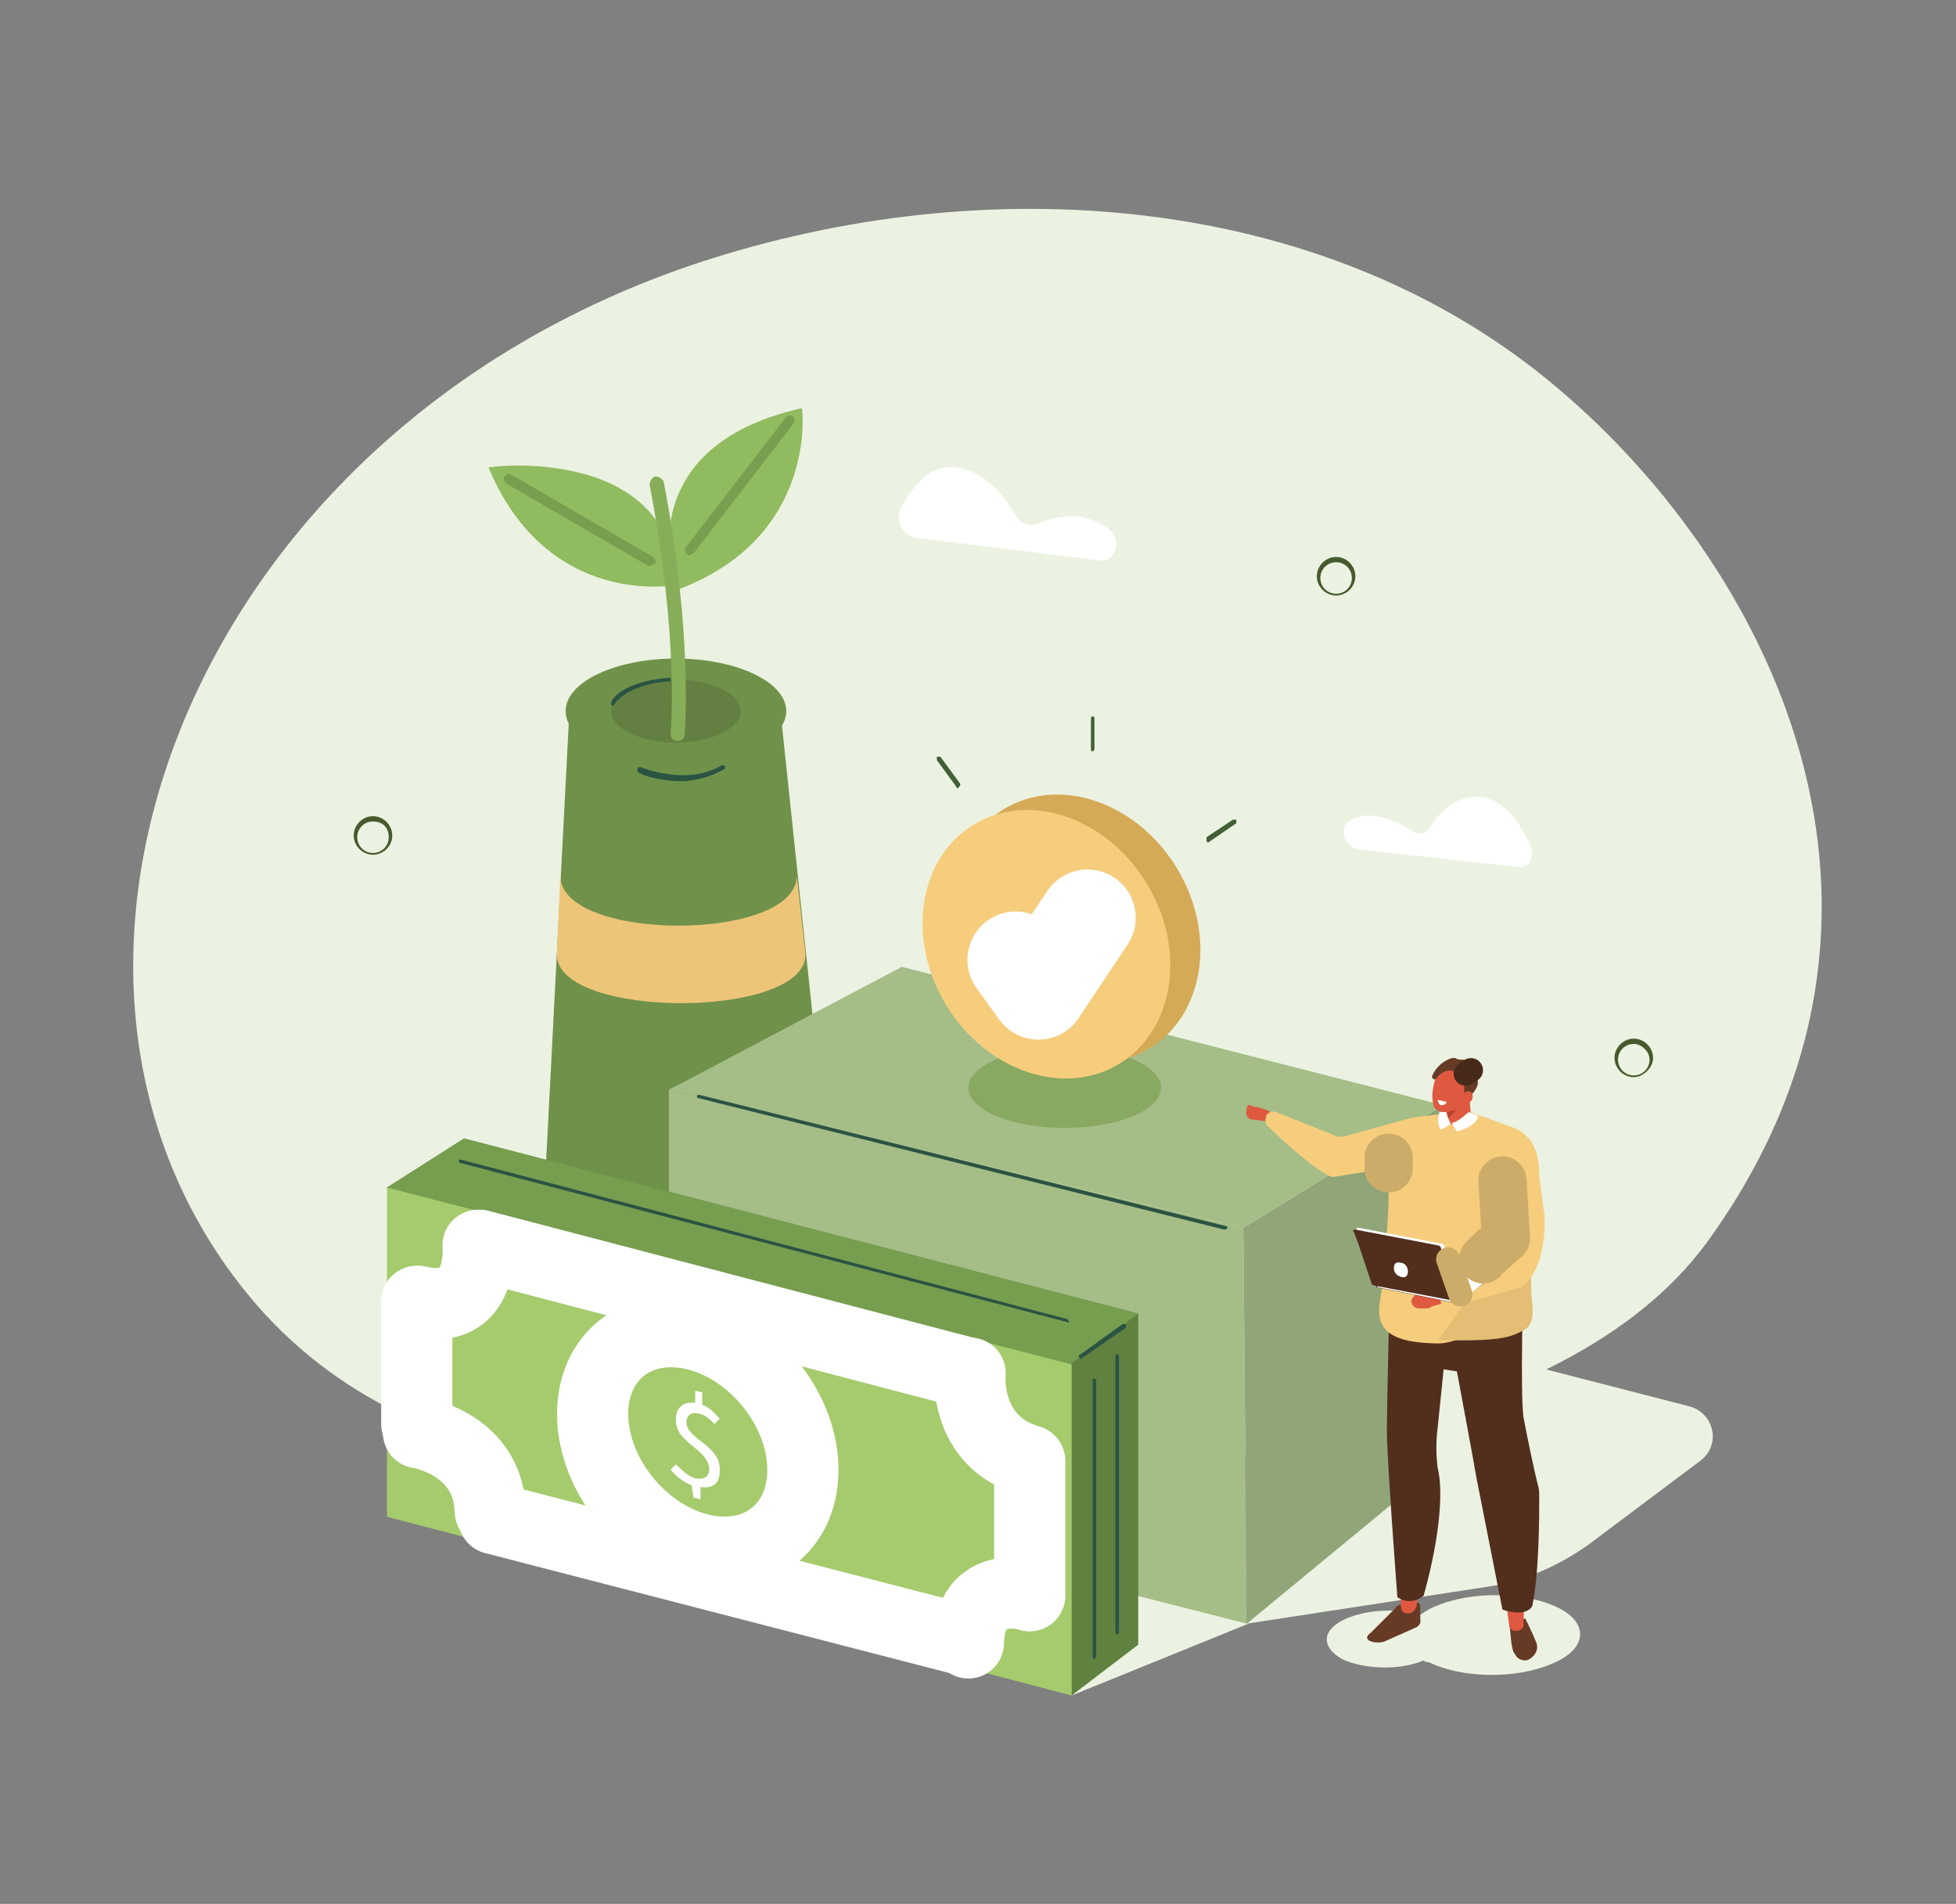 <?xml version="1.0" encoding="utf-8"?>
<!-- Generator: Adobe Illustrator 25.3.1, SVG Export Plug-In . SVG Version: 6.00 Build 0)  -->
<svg version="1.1" id="Camada_1" xmlns="http://www.w3.org/2000/svg" xmlns:xlink="http://www.w3.org/1999/xlink" x="0px" y="0px"
	 viewBox="0 0 111.7 108.7" style="enable-background:new 0 0 111.7 108.7;" xml:space="preserve">
<rect x="0" y="0" width="111.7" height="108.7" fill="#808080" stroke="none"/>
<style type="text/css">
	.st0{fill:#DFE6D6;}
	.st1{fill:#B7C4A9;}
	.st2{fill:#29401E;}
	.st3{fill:#E2EED4;}
	.st4{fill:#B6D097;}
	.st5{fill:#DBE8CD;}
	.st6{opacity:0.68;fill:#B4D491;}
	.st7{fill:#478655;}
	.st8{fill:#2B5342;}
	.st9{fill:#FFFFFF;}
	.st10{fill:none;stroke:#949E88;stroke-width:2.977;stroke-linecap:round;stroke-linejoin:round;stroke-miterlimit:10;}
	.st11{fill:#6D8D47;}
	.st12{fill-rule:evenodd;clip-rule:evenodd;fill:#DBE8CD;}
	.st13{fill-rule:evenodd;clip-rule:evenodd;fill:#E4633D;}
	.st14{fill-rule:evenodd;clip-rule:evenodd;fill:#4B2B1B;}
	.st15{fill-rule:evenodd;clip-rule:evenodd;fill:#8D9F79;}
	.st16{fill-rule:evenodd;clip-rule:evenodd;fill:#7C8C6C;}
	.st17{fill:#CA5936;}
	.st18{fill:#8D9F79;}
	.st19{fill-rule:evenodd;clip-rule:evenodd;fill:#3D2315;}
	.st20{fill-rule:evenodd;clip-rule:evenodd;fill:#728F3A;}
	.st21{fill-rule:evenodd;clip-rule:evenodd;fill:#CA5936;}
	.st22{fill-rule:evenodd;clip-rule:evenodd;fill:#F6CD7D;}
	.st23{fill-rule:evenodd;clip-rule:evenodd;fill:#EBC479;}
	
		.st24{fill-rule:evenodd;clip-rule:evenodd;fill:none;stroke:#E4BEA9;stroke-width:2.686;stroke-linecap:round;stroke-linejoin:round;stroke-miterlimit:10;}
	.st25{fill:none;stroke:#B68F3E;stroke-width:2.888;stroke-linecap:round;stroke-linejoin:round;stroke-miterlimit:10;}
	.st26{fill-rule:evenodd;clip-rule:evenodd;fill:#572A22;}
	.st27{fill-rule:evenodd;clip-rule:evenodd;fill:#633D1D;}
	.st28{fill-rule:evenodd;clip-rule:evenodd;fill:#FFFFFF;}
	.st29{fill:#EBF2E1;}
	.st30{fill:#70914A;}
	.st31{fill:#475A2E;}
	.st32{fill:#638042;}
	.st33{fill:#91A678;}
	.st34{fill:#A5BD87;}
	.st35{fill:#91BB5F;}
	.st36{fill:#87AD59;}
	.st37{fill:#7A9E50;}
	.st38{fill:#ECC579;}
	.st39{fill:#89A861;}
	.st40{fill:#D5AA57;}
	.st41{fill:#F6CD7D;}
	.st42{fill:none;stroke:#FFFFFF;stroke-width:5.512;stroke-linecap:round;stroke-linejoin:round;stroke-miterlimit:10;}
	.st43{fill:#618141;}
	.st44{fill:#779E4F;}
	.st45{fill:#A5CB6D;}
	.st46{fill:none;stroke:#FFFFFF;stroke-width:4.065;stroke-linecap:round;stroke-linejoin:round;stroke-miterlimit:10;}
	.st47{fill:#425F35;}
	.st48{fill:#DE5940;}
	.st49{fill:#663A25;}
	.st50{fill:#522E1D;}
	.st51{fill:#E4BE74;}
	.st52{fill:none;stroke:#CDAC69;stroke-width:2.756;stroke-linecap:round;stroke-linejoin:round;stroke-miterlimit:10;}
	.st53{fill:#BB432D;}
	.st54{fill:none;stroke:#482A1A;stroke-width:1.378;stroke-linecap:round;stroke-linejoin:round;stroke-miterlimit:10;}
	.st55{fill:none;stroke:#CDAC69;stroke-width:1.378;stroke-linecap:round;stroke-linejoin:round;stroke-miterlimit:10;}
	.st56{fill:#A3C77D;}
	.st57{fill:#90B070;}
	.st58{fill:#495E30;}
	.st59{fill:#5C793D;}
	.st60{fill:#D6DCCD;}
	.st61{fill:#FBFCFE;}
	.st62{fill:#C1CFB2;}
	.st63{fill:#434342;}
	.st64{fill:#789C4F;}
	.st65{fill:#D0A757;}
	.st66{fill-rule:evenodd;clip-rule:evenodd;fill:#623825;}
	.st67{fill:#4D2C1C;}
	.st68{fill:#874C2B;}
	.st69{fill:#E3B965;}
	.st70{fill:#6C3E27;}
	
		.st71{fill-rule:evenodd;clip-rule:evenodd;fill:none;stroke:#261711;stroke-width:0.803;stroke-linecap:round;stroke-linejoin:round;stroke-miterlimit:10;}
	.st72{fill:#738F55;}
	.st73{fill:#D56D4E;}
	.st74{fill:#9CA88A;}
	.st75{fill:#7D8576;}
	.st76{fill-rule:evenodd;clip-rule:evenodd;fill:#D56D4E;}
	.st77{fill-rule:evenodd;clip-rule:evenodd;fill:#C4CFC6;}
	.st78{fill:#A5ADA6;}
	.st79{fill:#98BA6F;}
	.st80{fill:#A7B493;}
	.st81{fill:#C1CCB1;}
	.st82{fill:#EE8C89;}
	.st83{fill:#6F4E17;}
	.st84{fill:none;stroke:#A8A7A7;stroke-width:0.75;stroke-miterlimit:10;}
	.st85{fill:#A8A7A7;}
	.st86{fill:#98B977;}
</style>
<g>
	<polygon class="st29" points="61.2,96.8 71.3,92.7 60.3,89.9 	"/>
	<path class="st29" d="M88.4,21.7c12.6,10.3,22.8,30.3,9.1,49.2c-8.9,12.2-33.4,13.8-48.4,13c-6.5-0.3-23.3,2.7-34-8.9
		C-1.2,57,10,24.9,39.9,15C56.3,9.6,75.3,11,88.4,21.7z"/>
	<path class="st29" d="M71.2,92.7l13.7-2.1c2.1-0.3,4.1-1.2,5.8-2.4l6.4-4.8c1.2-0.9,0.8-2.7-0.6-3.1l-19.8-5.1L71.2,92.7z"/>
	<polygon class="st30" points="48.7,79.7 30.5,79.6 32.5,40.9 44.6,40.9 	"/>
	<g>
		<path class="st31" d="M21.3,48.8c-0.6,0-1.1-0.5-1.1-1.1c0-0.6,0.5-1.1,1.1-1.1s1.1,0.5,1.1,1.1C22.4,48.3,21.9,48.8,21.3,48.8z
			 M21.3,46.9c-0.5,0-0.9,0.4-0.9,0.9c0,0.5,0.4,0.9,0.9,0.9c0.5,0,0.9-0.4,0.9-0.9C22.2,47.2,21.8,46.9,21.3,46.9z"/>
	</g>
	<g>
		<path class="st31" d="M76.3,34c-0.6,0-1.1-0.5-1.1-1.1s0.5-1.1,1.1-1.1c0.6,0,1.1,0.5,1.1,1.1S76.9,34,76.3,34z M76.3,32.1
			c-0.5,0-0.9,0.4-0.9,0.9s0.4,0.9,0.9,0.9c0.5,0,0.9-0.4,0.9-0.9S76.8,32.1,76.3,32.1z"/>
	</g>
	<g>
		<path class="st31" d="M93.3,61.5c-0.6,0-1.1-0.5-1.1-1.1s0.5-1.1,1.1-1.1c0.6,0,1.1,0.5,1.1,1.1S93.8,61.5,93.3,61.5z M93.3,59.6
			c-0.5,0-0.9,0.4-0.9,0.9s0.4,0.9,0.9,0.9c0.5,0,0.9-0.4,0.9-0.9S93.7,59.6,93.3,59.6z"/>
	</g>
	<path class="st28" d="M86.7,49.5c0.6,0.1,1-0.6,0.7-1.2c-0.5-1.2-1.5-2.7-2.9-2.8c-1.4-0.1-2.3,0.9-2.8,1.7
		c-0.2,0.4-0.7,0.5-1.1,0.2c-0.5-0.3-1.2-0.7-2.1-0.8c-0.5-0.1-0.9,0-1.3,0.2c-0.8,0.3-0.5,1.6,0.4,1.7L86.7,49.5z"/>
	<path class="st28" d="M52.3,30.7c-0.7-0.1-1.2-0.9-0.9-1.6c0.6-1.2,1.7-2.7,3.3-2.4c1.7,0.3,2.7,1.7,3.3,2.7
		c0.3,0.5,0.8,0.7,1.3,0.5c0.6-0.3,1.4-0.5,2.4-0.4c0.5,0.1,1,0.3,1.5,0.6c0.9,0.6,0.6,2-0.4,1.9L52.3,30.7z"/>
	<ellipse class="st30" cx="38.6" cy="40.6" rx="6.3" ry="3"/>
	<ellipse class="st32" cx="38.6" cy="40.6" rx="3.7" ry="1.8"/>
	<ellipse class="st30" cx="38.7" cy="79.7" rx="8.5" ry="4"/>
	<polygon class="st33" points="71.2,92.7 82,83.8 82.4,63.1 71,70.1 	"/>
	<polygon class="st34" points="38.2,62.2 38.2,84.3 71.2,92.7 71,70.1 	"/>
	<polygon class="st34" points="51.5,55.2 39,61.8 38.2,62.2 71,70.1 82.4,63.1 	"/>
	<g>
		<path class="st8" d="M38.9,44.6c-1.3,0-2.4-0.4-2.4-0.5c-0.1,0-0.1-0.1-0.1-0.2c0-0.1,0.1-0.1,0.2-0.1c0,0,2.6,1.1,4.6-0.1
			c0.1,0,0.1,0,0.2,0c0,0.1,0,0.1,0,0.2C40.5,44.4,39.6,44.6,38.9,44.6z"/>
	</g>
	<path class="st35" d="M38.6,33.7c0,0-3-8.1,7.2-10.4C45.8,23.2,46.8,30.7,38.6,33.7z"/>
	<path class="st35" d="M38.6,33.4c0,0-7.3,1.4-10.7-6.7C27.9,26.6,38.4,25.4,38.6,33.4z"/>
	<g>
		<path class="st36" d="M38.7,42.3C38.7,42.3,38.7,42.3,38.7,42.3c-0.3,0-0.4-0.2-0.4-0.4c0-0.1,0.5-5.4-1.2-14.2
			c0-0.2,0.1-0.4,0.3-0.5c0.2,0,0.4,0.1,0.5,0.3c1.7,8.9,1.2,14.3,1.2,14.4C39.1,42.2,38.9,42.3,38.7,42.3z"/>
	</g>
	<g>
		<path class="st37" d="M39.4,31.7c-0.1,0-0.1,0-0.2-0.1c-0.1-0.1-0.1-0.3,0-0.4l5.7-7.4c0.1-0.1,0.3-0.1,0.4,0
			c0.1,0.1,0.1,0.3,0,0.4l-5.7,7.4C39.5,31.6,39.4,31.7,39.4,31.7z"/>
	</g>
	<g>
		<path class="st37" d="M37.1,32.3c0,0-0.1,0-0.1,0l-8.1-4.7c-0.1-0.1-0.2-0.2-0.1-0.4c0.1-0.1,0.2-0.2,0.4-0.1l8.1,4.7
			c0.1,0.1,0.2,0.2,0.1,0.4C37.3,32.2,37.2,32.3,37.1,32.3z"/>
	</g>
	<path class="st38" d="M32,50c0,3.8,13.5,3.8,13.5,0l0.5,4.5c0,3.7-14.2,3.7-14.2,0L32,50z"/>
	<ellipse class="st39" cx="60.8" cy="62.1" rx="5.5" ry="2.3"/>
	<ellipse transform="matrix(0.853 -0.521 0.521 0.853 -18.596 39.863)" class="st40" cx="61.5" cy="53" rx="6.7" ry="8"/>
	<ellipse transform="matrix(0.853 -0.521 0.521 0.853 -19.335 39.089)" class="st41" cx="59.8" cy="53.9" rx="6.7" ry="8"/>
	<polyline class="st42" points="58,54.8 59.3,56.6 62.1,52.4 	"/>
	<g>
		<path class="st8" d="M35,40.3C35,40.3,35,40.3,35,40.3c-0.1,0-0.1-0.1-0.1-0.2c0-0.1,0.6-1.2,3.3-1.4c0.1,0,0.1,0,0.1,0.1
			c0,0.1,0,0.1-0.1,0.1c-2.5,0.2-3.1,1.3-3.1,1.3C35.1,40.2,35,40.3,35,40.3z"/>
	</g>
	<polygon class="st43" points="26.5,65 22.1,67.8 25.9,83.7 61.2,96.8 65,93.9 65,75 	"/>
	<polygon class="st44" points="26.5,65 22.1,67.8 25.9,83.7 39.4,78.4 57.1,80.9 65,75 	"/>
	<g>
		<path class="st8" d="M69.9,70.2C69.9,70.2,69.9,70.2,69.9,70.2l-30-7.5c-0.1,0-0.1-0.1-0.1-0.1c0-0.1,0.1-0.1,0.1-0.1L70,70
			c0.1,0,0.1,0.1,0.1,0.1C70,70.2,70,70.2,69.9,70.2z"/>
	</g>
	<g>
		<polygon class="st45" points="22.1,67.8 61.2,77.9 61.2,96.8 22.1,86.6 		"/>
		
			<ellipse transform="matrix(0.769 -0.639 0.639 0.769 -43.425 44.532)" class="st46" cx="39.9" cy="82.3" rx="5.3" ry="6.9"/>
		<line class="st46" x1="55.3" y1="93.7" x2="28.2" y2="86.7"/>
		<line class="st46" x1="55.3" y1="78.4" x2="27.4" y2="71.1"/>
		<line class="st46" x1="58.8" y1="91.1" x2="58.8" y2="83.5"/>
		<line class="st46" x1="23.8" y1="81.3" x2="23.8" y2="74.3"/>
		<path class="st46" d="M55.4,78.4c0,0-0.4,3.9,3.4,5"/>
		<path class="st46" d="M58.8,91.1c0,0-3.4-1.1-3.5,2.7"/>
		<path class="st46" d="M27.3,71.1c0,0,0.4,4.1-3.4,3.2"/>
		<path class="st46" d="M23.9,81.8c0,0,4,0.6,4.1,4.5"/>
		<g>
			<path class="st9" d="M39.5,84.8c-0.5-0.2-0.9-0.5-1.2-0.9l0.3-0.3c0.3,0.3,0.7,0.7,1.1,0.8c0.5,0.1,0.8-0.1,0.8-0.5
				c0-1.2-2-1.5-1.9-2.9c0-0.6,0.4-1,1.1-0.9l0-0.7l0.4,0.1l0,0.7c0.5,0.2,0.7,0.5,1,0.8l-0.3,0.3c-0.3-0.3-0.5-0.5-0.9-0.6
				c-0.4-0.1-0.7,0.1-0.7,0.5c0,1,2,1.3,1.9,2.8c0,0.7-0.4,1-1.1,0.9l0,0.7l-0.4-0.1L39.5,84.8z"/>
		</g>
	</g>
	<g>
		<path class="st8" d="M61.7,77.6C61.7,77.6,61.7,77.5,61.7,77.6c-0.1-0.1-0.1-0.2-0.1-0.2l2.5-1.8c0.1,0,0.1,0,0.2,0
			c0,0.1,0,0.1,0,0.2L61.7,77.6C61.8,77.6,61.7,77.6,61.7,77.6z"/>
	</g>
	<g>
		<path class="st8" d="M62.5,94.7c-0.1,0-0.1-0.1-0.1-0.1V78.8c0-0.1,0.1-0.1,0.1-0.1s0.1,0.1,0.1,0.1v15.7
			C62.6,94.6,62.6,94.7,62.5,94.7z"/>
	</g>
	<g>
		<path class="st8" d="M63.8,93.3c-0.1,0-0.1-0.1-0.1-0.1V77.4c0-0.1,0.1-0.1,0.1-0.1s0.1,0.1,0.1,0.1v15.7
			C63.9,93.2,63.9,93.3,63.8,93.3z"/>
	</g>
	<g>
		<path class="st8" d="M61,75.5C61,75.5,61,75.5,61,75.5l-34.7-9.1c-0.1,0-0.1-0.1-0.1-0.1c0-0.1,0.1-0.1,0.1-0.1l34.6,9.1
			c0.1,0,0.1,0.1,0.1,0.1C61.1,75.5,61.1,75.5,61,75.5z"/>
	</g>
	<g>
		<path class="st47" d="M54.7,45c0,0-0.1,0-0.1-0.1l-1.1-1.5c0-0.1,0-0.1,0-0.2c0.1,0,0.1,0,0.2,0l1.1,1.5
			C54.9,44.8,54.8,44.9,54.7,45C54.8,45,54.7,45,54.7,45z"/>
	</g>
	<g>
		<path class="st47" d="M69,48.1c0,0-0.1,0-0.1-0.1c0-0.1,0-0.1,0-0.2l1.5-1c0.1,0,0.1,0,0.2,0c0,0.1,0,0.1,0,0.2L69,48.1
			C69.1,48.1,69.1,48.1,69,48.1z"/>
	</g>
	<g>
		<path class="st47" d="M62.4,42.9c-0.1,0-0.1-0.1-0.1-0.1l0-1.8c0-0.1,0.1-0.1,0.1-0.1c0,0,0,0,0,0c0.1,0,0.1,0.1,0.1,0.1l0,1.8
			C62.5,42.8,62.4,42.9,62.4,42.9C62.4,42.9,62.4,42.9,62.4,42.9z"/>
	</g>
	<g>
		<path class="st48" d="M71.2,63.3L71.2,63.3c-0.1,0.3,0,0.5,0.2,0.6l0.8,0.1c0.2,0.1,0.1,0,0.2-0.2v0c0.1-0.3,0.3-0.2,0-0.4
			l-0.6-0.2c-0.1,0-0.1,0-0.2,0C71.3,63,71.2,63.1,71.2,63.3z"/>
		<path class="st41" d="M80.3,63.9l-3.6,1c-0.1,0-0.2,0-0.3,0l-3.5-1.4c-0.2-0.1-0.5,0-0.6,0.2l0,0.1c-0.1,0.2,0,0.4,0.1,0.5
			c0.7,0.7,2.9,2.7,3.7,2.9c0.1,0,2.4-0.4,3.2-0.5c0.2,0,0.3-0.2,0.4-0.3l0.5-1.8C80.3,64.2,80.6,63.8,80.3,63.9z"/>
		<path class="st29" d="M89,91.8c-1.8-0.9-4.9-1-7-0.1c-0.3,0.1-0.6,0.3-0.9,0.5c-1.3-0.4-3-0.3-4.2,0.2c-1.4,0.6-1.5,1.6-0.3,2.3
			c1.2,0.6,3.3,0.7,4.7,0.1c0.1,0.1,0.2,0.1,0.3,0.1c1.8,0.9,4.9,1,7,0.1C90.6,94.2,90.8,92.7,89,91.8z"/>
		<path class="st49" d="M78.3,93.2l1.3-1.3c0.2-0.3,0.6-0.4,0.9-0.4c0.1,0,0.2,0,0.4,0c0.2,0,0.2,0.1,0.2,0.3l0,0.3
			c0,0.5,0.1,0.6-0.2,0.8l-1.8,0.8C78.7,93.9,77.6,93.7,78.3,93.2z"/>
		<path class="st48" d="M80.9,91.6c0,0.3-0.3,0.6-0.6,0.5c-0.1,0-0.3-0.1-0.3-0.4c0-3.2-0.4-5.8-0.4-8.7c0-3.3,0.1-2.3,0-7.4l3-0.7
			c-0.6,3.7-0.7,8.3-0.7,8.3C82.7,86.5,81.5,87.6,80.9,91.6z"/>
		<path class="st50" d="M82.9,73.7l-0.8,7.8C82,82.3,82,83,82.1,83.8c0.3,1.2,0.2,3.7-0.8,7.3c-0.5,0.4-1,0.4-1.5,0.1
			c0,0-0.6-7.9-0.6-9.5c0-1.5,0.2-9.8,0.2-9.8L82.9,73.7z"/>
		<path class="st49" d="M86.2,92.7l0.1,1c0,0.1,0.1,0.7,0.2,0.7c0.1,0.3,0.4,0.4,0.6,0.4c0.3,0,0.9-0.5,0.6-1.1
			c-0.2-0.5-0.6-1.3-0.6-1.3C86.6,92.6,86.4,92.6,86.2,92.7z"/>
		<path class="st48" d="M87,92.7c0.1,0.4-0.6,0.6-0.8,0.2c-0.4-3.1-1-6-1.4-8.9c-0.4-3.3-0.7-3.1-1.3-8.1l3.3,0.1
			c-0.1,3.7,0.2,8.3,0.2,8.3C88.3,87.6,87.1,88.3,87,92.7z"/>
		<path class="st50" d="M87,72.8c0,0-0.2,6.7,0,8.1c0.2,1.1,0.6,3,0.8,3.8c0.1,0.3,0.1,0.5,0.1,0.8c0,1.1,0,4.3-0.4,6.2
			c-0.3,0.5-1.1,0.4-1.7,0.2l-1.5-7.6c0-0.1-1.1-6-1.1-6l-1.9-0.3l0.9-5C82.3,72.8,87.3,73.2,87,72.8z"/>
		<path class="st41" d="M82.8,63.5c0.8-0.2,1.1,0,1.2,0l2.2,0.8c1.9,0.6,1.7,2.5,1.7,3.6c0,0-0.7,1.3-0.7,2.4
			c-0.1,0.9-0.6,3-0.5,3.3c0.1,0.2,0.1,1.6-1,2c-1,0.3-2.7,1.1-3.5,1.1c-4.6,0-3.3-2.2-3.2-3.7c0.1-1,0.3-3.8,0.3-4.6
			c0-0.4,0-1.3,0.1-2.3c0.1-0.9,0.9-2.2,0.9-2.2C81,63.7,82,63.7,82.8,63.5z"/>
		<path class="st51" d="M87.5,74.4c-0.1-0.5-0.1-3.2,0-4.2c0-0.6,0.1-2.4,0.2-3.3c-0.5,0.9-0.8,1.2-0.8,1.4
			c-0.4,1.7-0.5,2.6-1.3,3.5c-1.6,1.9-2,2.8-3.5,4.7c3.2,0.1,4.1-0.1,4.8-0.5C87.7,75.7,87.5,74.7,87.5,74.4z"/>
		<line class="st52" x1="79.3" y1="66.1" x2="79.3" y2="66.7"/>
		<path class="st48" d="M81.9,74.3L81.9,74.3c0,0.2-0.2,0.4-0.4,0.4l-0.5,0c-0.2,0-0.4-0.2-0.4-0.4v0c0-0.2,0.2-0.4,0.4-0.4l0.5,0
			C81.8,73.8,81.9,74,81.9,74.3z"/>
		<polygon class="st48" points="83.1,73.2 81.5,74 81.7,74.6 84,74 		"/>
		<path class="st41" d="M87.6,65.6c0.3,1,0.5,3.4,0.6,3.7c0.1,2.4-0.6,3.6-1.2,4.1c-0.2,0.2-4.6,1.3-4.6,1.3L82,73.5l3.5-2l-0.4-5
			L87.6,65.6z"/>
		<g>
			<g>
				<path class="st50" d="M85.7,72.6l0-0.1l-0.2,0.1l0-0.1l-4.3-0.9c-0.1,0-0.1,0-0.2,0.1L79,73.2l0,0l-0.4,0.2l0,0.1l0,0
					c0,0,0,0,0,0l4.5,0.9c0.1,0,0.1,0,0.2-0.1L85.7,72.6C85.7,72.6,85.7,72.6,85.7,72.6L85.7,72.6z"/>
				<path class="st9" d="M83.2,74.4l-4.5-0.9c-0.1,0,0-0.1,0-0.1l2.3-1.8c0.1,0,0.2-0.1,0.2-0.1l4.5,0.9c0.1,0,0,0.1,0,0.1l-2.3,1.8
					C83.3,74.3,83.2,74.4,83.2,74.4z"/>
				<path class="st9" d="M82.5,71.2c0-0.1-0.1-0.2-0.2-0.2l-4.7-0.9c0,0-0.1,0-0.1,0l0,0l0,0c0,0,0,0,0,0l-0.1,0.2l0.1,0l0.7,2.1
					c0,0.1,0.1,0.2,0.2,0.2l4.5,0.9l0.2,0.1l0.3,0.9c0.1,0,0.2-0.1,0.2-0.1L82.5,71.2z"/>
				<path class="st50" d="M77.4,70.2l4.7,0.9c0.1,0,0.2,0.1,0.2,0.2l0.7,2.1c0,0,0,0,0,0l0.3,0.8c0,0.1,0,0.1-0.1,0.1l-4.7-0.9
					c-0.1,0-0.2-0.1-0.2-0.2l-0.7-2.1c0,0,0,0,0,0l-0.3-0.8C77.2,70.3,77.3,70.2,77.4,70.2z"/>
			</g>
			<path class="st9" d="M80.4,72.6c0,0.2-0.1,0.4-0.4,0.3s-0.4-0.3-0.4-0.5c0-0.2,0.1-0.4,0.4-0.3C80.2,72.1,80.4,72.3,80.4,72.6z"
				/>
		</g>
		<path class="st52" d="M84.7,71.9c0-0.1,1.3-1.2,1.3-1.2l-0.2-3.3"/>
		<path class="st48" d="M83.2,64.2L83.2,64.2c-0.3,0-0.5,0-0.5-0.2l-0.2-1.1c0-0.2,0.1-0.4,0.4-0.5l0.1,0c0.2-0.1,0.9-0.1,0.9,0.1
			l0.1,1.2C83.9,63.8,83.5,64.1,83.2,64.2z"/>
		<path class="st53" d="M82.6,63.4c0,0,0.5,0,0.8-0.5c0,0-0.3,0.7-0.7,0.9L82.6,63.4z"/>
		<path class="st48" d="M83.6,61c-0.2-0.3-0.5-0.3-0.7-0.2c-0.2-0.1-0.5,0.1-0.8,0.5c-0.3,0.6-0.4,1.4-0.2,1.9
			c0.1,0.2,0.4,0.3,0.6,0.3c0.2,0,0.6-0.1,0.7-0.2c0.6-0.2,0.4-0.1,0.6-0.5C84.1,62.3,83.9,61.5,83.6,61z"/>
		<path class="st49" d="M83.5,61.3c0.2,0.5,0.1,1.4,0.1,1.6c0,0,0.8-0.6,0.8-1.1c-0.2-1.6-1.1-0.7-1.1-0.7L83.5,61.3z"/>
		<path class="st49" d="M83.6,60.5c0.3,0.1,0.5,0.3,0.6,0.7c0,0.1,0.1,0.3,0.1,0.3l-0.2-0.1c0,0.4-0.1-0.1-0.4,0
			c-0.6-0.2-1.1-0.6-1.7,0.2c-0.1,0.1-0.3-0.1-0.2-0.2c0.3-0.7,1-1,1.2-1l0.1,0C83.2,60.5,83.4,60.5,83.6,60.5"/>
		<g>
			<g>
				<path class="st9" d="M82.3,63.1L82.3,63.1c-0.1,0-0.2-0.2-0.2-0.3l0.5,0.1C82.6,63,82.5,63.1,82.3,63.1z"/>
			</g>
		</g>
		<path class="st48" d="M84.1,62.6c0,0.2-0.1,0.3-0.3,0.4c-0.2,0-0.3-0.1-0.3-0.3c0-0.2,0.1-0.3,0.3-0.4
			C84,62.3,84.1,62.4,84.1,62.6z"/>
		<path class="st9" d="M82.6,63.5c-0.1,0-0.2,0-0.4,0c0,0-0.2,0.7,0.1,1l0.5-0.3C82.9,64.1,82.6,63.8,82.6,63.5z"/>
		<path class="st9" d="M82.9,64.1l0.3,0.5c0,0,1.2-0.3,1.2-0.9l-0.5-0.2C83.9,63.4,83.3,64.1,82.9,64.1z"/>
		<line class="st54" x1="83.7" y1="61.3" x2="84" y2="61.1"/>
	</g>
	<line class="st55" x1="82.7" y1="71.9" x2="83.4" y2="73.9"/>
</g>
</svg>
